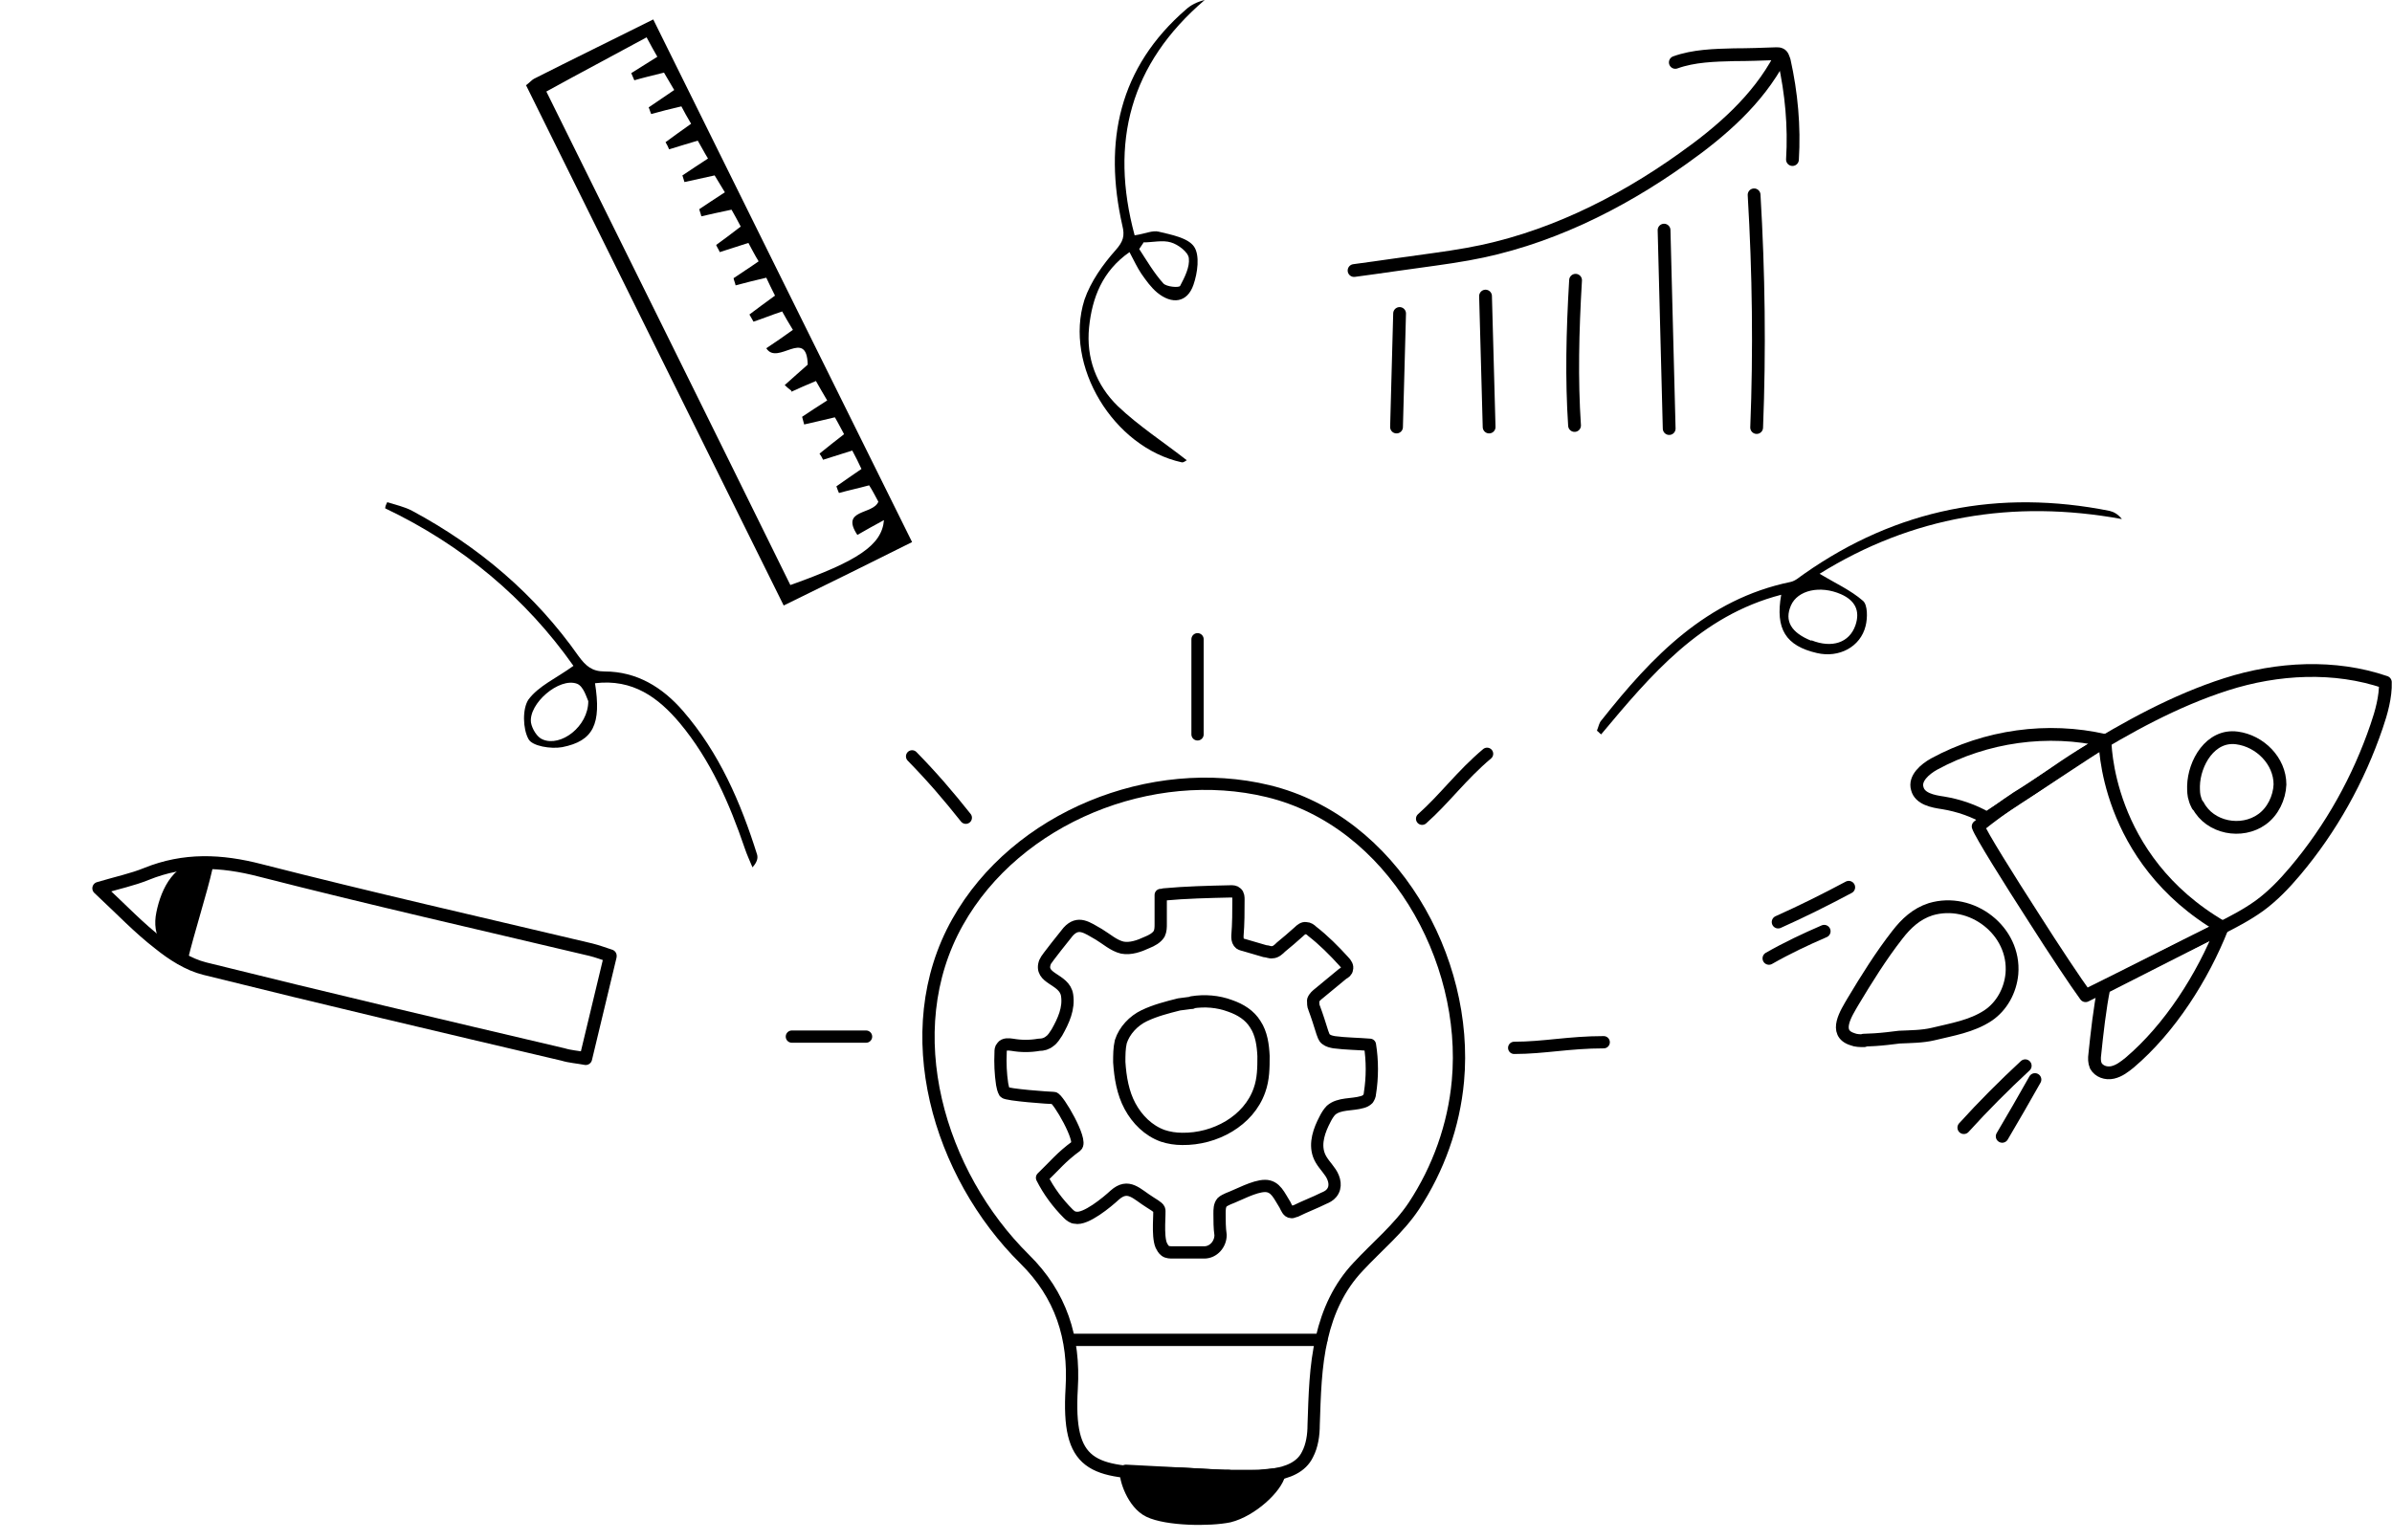 <svg xmlns="http://www.w3.org/2000/svg" id="Layer_2" data-name="Layer 2" viewBox="0 0 467.6 301.2"><defs><style>      .cls-1, .cls-2 {        stroke-width: 0px;      }      .cls-1, .cls-3, .cls-4 {        fill: #000;      }      .cls-2, .cls-5, .cls-6 {        fill: none;      }      .cls-3, .cls-4, .cls-5, .cls-6 {        stroke: #000;        stroke-linecap: round;        stroke-linejoin: round;      }      .cls-3, .cls-6 {        stroke-width: 2.4px;      }      .cls-4, .cls-5 {        stroke-width: 2.5px;      }    </style></defs><g id="Layer_1-2" data-name="Layer 1-2"><path class="cls-3" d="M220.1,287.6c-.2,1.5,1.4,6.4,4.5,7.9,3.5,1.7,11.9,1.8,15.7,1,4.4-1.1,9.2-5.6,9.8-8.3l-3.9.4h-6.9l-19.2-1h0Z"></path><path class="cls-6" d="M240.2,288.6c-4.1,0-8-.5-12-.5-14.9,0-19.6-1.4-18.7-16.6.6-9.9-2.1-18.3-9.2-25.3-16.7-16.5-25.2-44.4-13.1-65.9,11.5-20.5,38-31.1,60.7-25.6,24.3,5.9,39.3,32.8,37.1,56.7-.8,8.7-3.8,17.1-8.6,24.4-3,4.5-7.2,7.9-10.9,11.9-3.7,3.9-5.9,8.7-7.1,13.9-1.3,5.6-1.4,11.3-1.6,17,0,2-.3,4.1-1.2,5.8-2.4,5-10.7,4.2-15.4,4.3h0Z"></path><line class="cls-6" x1="209" y1="262" x2="258.3" y2="262"></line><path class="cls-6" d="M227.5,174.9h0c4.3-.4,8.7-.5,13.1-.6.4,0,.8,0,1.1.3.4.3.4.9.4,1.3,0,2.3,0,4.7-.2,7.1,0,.4,0,.9.3,1.3.2.3.6.4,1,.5,1.4.4,2.7.8,4.1,1.2.5,0,1,.3,1.4.2.7,0,1.3-.6,1.7-1,1.2-1,2.3-1.9,3.5-3,.4-.4.9-.8,1.4-.7.5,0,.9.3,1.2.6,2.2,1.7,4.3,3.8,6.2,5.9.4.4.8,1,.6,1.5,0,.4-.4.7-.8.9-1.5,1.2-3.1,2.6-4.6,3.8-.5.4-1,.8-1.2,1.4,0,.5,0,1.1.2,1.5.6,1.6,1.1,3.2,1.6,4.8.2.5.3,1,.7,1.3.5.4,1.1.5,1.6.6,2.3.3,4.6.3,7,.5.5,3.1.5,6.4,0,9.5,0,.4-.2.8-.4,1.1-.3.3-.7.5-1.1.6-2,.6-4.5.2-6.1,1.6-.5.5-.9,1.2-1.2,1.8-1.1,2.1-2,4.6-1.2,6.9.5,1.4,1.5,2.3,2.3,3.5s1.2,2.8.2,4c-.4.5-1,.8-1.5,1-1.8.9-3.7,1.6-5.5,2.5-.3,0-.6.3-.9.2-.6,0-.9-.8-1.2-1.4-1.1-1.7-1.8-3.7-3.9-3.7s-5.3,1.8-7.2,2.5c-.4.2-.9.4-1.2.7-.5.6-.5,1.4-.5,2.2,0,1.4,0,2.8.2,4.2,0,1.8-1.4,3.4-3.2,3.4h-6.1c-.5,0-1.1,0-1.5-.3s-.6-.7-.8-1.1c-.8-1.9-.2-6.6-.4-7-.2-.5-1.4-1.1-1.8-1.4-2.6-1.6-4.2-3.8-6.9-1.4-1.4,1.3-5.7,4.9-7.7,4.4-.5,0-1-.4-1.4-.8-2-2-3.8-4.4-5.1-7,2.5-2.4,3.7-4,6.7-6.2,1.3-1-3.6-9.4-4.4-9.4s-9.2-.6-9.6-1.1c-.3-.5-.4-1.1-.5-1.6-.3-2-.4-4.1-.3-6.2,0-.4,0-.8.3-1.1.4-.6,1.3-.5,2-.4,1.7.3,3.5.3,5.2,0,.8,0,1.5-.2,2.1-.7.6-.4,1-1.1,1.4-1.7,1.3-2.3,2.4-4.7,2-7.3-.5-3.3-5.6-3.1-4.3-6.5.2-.6,4.2-5.5,4.5-5.9,2-2.2,3.7-.8,6,.5,1.5.9,2.9,2.2,4.6,2.6,1.6.3,3.3-.3,4.8-1,1-.4,1.9-.9,2.4-1.7.3-.6.3-1.3.3-1.9v-5.7h.6Z"></path><path class="cls-6" d="M233,196c2.5-.4,5.1-.2,7.5.7,2,.7,3.8,1.8,4.9,3.6,1.2,1.8,1.5,4.1,1.6,6.2,0,2.2,0,4.5-.8,6.7-2.1,6-8.7,9.6-15.1,9.5-1.3,0-2.6-.2-3.8-.6-2.8-1-5-3.2-6.4-5.8s-1.9-5.6-2.1-8.6c0-1.4,0-2.7.3-4,.7-2.2,2.5-4.1,4.6-5.1s4.4-1.6,6.8-2.2l2.3-.3h.2Z"></path><path class="cls-6" d="M154.8,202.7h14.5"></path><path class="cls-6" d="M178.3,147.9c4,4.1,7,7.6,10.5,12"></path><path class="cls-6" d="M234.1,125v18.6"></path><path class="cls-6" d="M290.7,147.4c-5,4.2-8.3,8.8-12.7,12.7"></path><path class="cls-6" d="M296,204.9c5.8,0,10.7-1.1,17.5-1.1"></path><path class="cls-5" d="M397.6,179.5c-4.9-7.6-10.4-16.4-10.9-17.9,2-1.6,5.3-4.1,7.6-5.6,4.8-2.9,7.8-5.3,12.6-8.3,8.9-5.5,18.3-10.7,28.3-13.9s21.2-3.8,31.1-.4c.1,2.8-.8,6-1.7,8.6-3.5,10.3-8.9,20-15.9,28.3-2.1,2.5-4.4,4.9-7,6.8-2.5,1.8-5.2,3.2-8,4.6-8.7,4.3-17.3,8.7-26,13-1.9-2.6-6.1-8.9-10.1-15.2h0Z"></path><path class="cls-5" d="M411.5,144.8c-11.2-2.6-23.3-.9-33.4,4.6-1.8,1-3.9,2.8-3.3,4.8.5,2,3,2.5,5.1,2.8,3,.5,5.9,1.5,8.5,3l23.1-15.2h0Z"></path><path class="cls-5" d="M434.4,181.4c-3.8,9.6-10.2,19.7-18.1,26.4-1,.8-2,1.6-3.3,1.9s-2.7-.2-3.3-1.3c-.3-.7-.3-1.5-.2-2.2.4-3.9,1-9.3,1.8-13.1l23-11.7h.1Z"></path><path class="cls-5" d="M429.7,157.5c2.3,4.4,8.5,5.6,12.5,2.7,2.1-1.5,3.4-4.2,3.5-6.8,0-4.6-3.9-8.5-8.4-9.1-5.2-.7-8.4,4.9-8.5,9.4,0,.9,0,1.8.3,2.6.1.4.3.8.5,1.2h.1Z"></path><path class="cls-5" d="M364.4,203.5c-.8,0-1.6,0-2.3-.3-3.8-1.2-1.1-5.2.1-7.3,2.7-4.5,5.5-9,8.7-13.1,1.7-2.2,3.7-4.1,6.5-5,8-2.4,16.6,4.2,15.9,12.6-.3,3.3-2,6.4-4.7,8.2-3.2,2.1-7,2.7-10.7,3.6-2.1.5-4.4.5-6.6.6-1.6.2-3.2.4-4.8.5-.7,0-1.4.1-2.2.1h.1Z"></path><path class="cls-5" d="M347.6,180.3c4.7-2.1,9.3-4.4,13.8-6.8"></path><path class="cls-5" d="M345.8,187.4c3.5-2,7.1-3.7,10.8-5.3"></path><path class="cls-5" d="M383.9,220.5c3.8-4.2,7.9-8.3,12-12.1"></path><path class="cls-5" d="M391.4,222.2c2.2-3.7,4.3-7.4,6.4-11.1"></path><path class="cls-5" d="M411.5,144.7s-.2,23.2,22.9,36.6"></path><path class="cls-5" d="M273.6,61.3c-.2,7.4-.4,14.8-.6,22.2"></path><path class="cls-5" d="M290.4,57.9c.2,8.5.5,17.1.7,25.6"></path><path class="cls-5" d="M307.8,83.2c-.6-9-.4-18.3.2-28.4"></path><path class="cls-5" d="M325.3,45c.3,12.9.7,25.9,1,38.8"></path><path class="cls-5" d="M342.9,38.1c.9,15.2,1.1,30.4.5,45.5"></path><path class="cls-5" d="M264.7,52.9c5.3-.7,10.5-1.5,15.8-2.2,2.1-.3,4.2-.6,6.4-1,15.2-2.7,29.5-9.7,42.1-18.7,7.5-5.3,14.6-11.5,18.9-19.6"></path><path class="cls-5" d="M327.5,12.2c3.6-1.3,7.6-1.4,11.5-1.5,2.7,0,5.5-.1,8.2-.2.3,0,.6,0,.8.1.5.2.6.8.8,1.3,1.4,6.3,2,12.8,1.6,19.3"></path><path class="cls-5" d="M119.3,187c-1.6,6.8-3.2,13.2-4.8,20-1.6-.3-3.1-.4-4.4-.8-23.4-5.5-46.8-11-70.1-16.8-3.2-.8-6.3-2.8-8.9-4.9-3.9-3-7.3-6.6-11.8-10.8,3.7-1.1,6.6-1.7,9.3-2.8,7.4-3,14.6-2.7,22.3-.7,21.5,5.5,43.1,10.4,64.6,15.5,1.2.3,2.3.7,3.8,1.2h0Z"></path><path class="cls-4" d="M40.3,169.6c-5.2-.3-7.6,4.6-8.5,9-.9,4.3,1.4,6.3,3.7,8.8,1.2-5.1,3.8-13.2,4.8-17.7h0Z"></path><path class="cls-1" d="M312.2,142.8c.3-.7.4-1.5.9-2,9.8-12.4,20.5-23.6,36.9-27,1-.2,1.8-1,2.7-1.6,18.1-12.7,38.1-16.6,59.7-12.3.8.2,1.6.6,2.4,1.6-21.3-3.9-41.1-.5-59.1,10.7,3,1.8,6.1,3.2,8.5,5.3.9.8.9,3.3.5,4.9-1,4.1-5.2,6.3-9.5,5.3-6.1-1.4-8.2-4.7-7-11.4-15.8,4.1-25.5,15.7-35.2,27.3-.3-.2-.5-.5-.8-.7h0ZM354.1,125.2c4,1.6,7.4.5,8.6-2.9,1-2.9-.1-4.9-2.8-6.1-4.1-1.8-8.5-.8-9.8,2.2s0,5.3,4,6.9h0Z"></path><path class="cls-1" d="M116.3,133.5c1.3,8.1-.3,11.4-6.4,12.6-2.2.4-5.9-.2-6.6-1.6-1.1-2-1.2-5.9,0-7.7,2-2.7,5.5-4.2,8.8-6.6-9.3-13.2-21.7-23.6-36.8-30.8,0-.4.2-.8.4-1.2,1.6.5,3.4.9,4.9,1.7,13,7,24,16.3,32.5,28.4,1.4,1.9,2.6,3,5.1,3,6.3,0,11.3,3.1,15.3,7.7,7.1,8.2,11.3,17.9,14.5,28.1.2.7,0,1.5-.9,2.5-.5-1.2-1.1-2.5-1.5-3.7-3-8.8-6.7-17.3-12.7-24.5-4.2-5-9.2-8.7-16.6-7.8h0,0ZM115,137.1c-.3-.6-.9-2.9-2.2-3.4-3.5-1.3-9.5,3.9-9,7.6.2,1.2,1.2,2.9,2.3,3.3,3.5,1.5,8.9-2.5,8.9-7.5h0Z"></path><path class="cls-1" d="M221.9,46c2-.3,3.4-1,4.6-.7,2.5.6,5.7,1.2,6.9,2.9s.7,5.2-.1,7.5c-1.2,3.5-4.2,3.9-7.1,1.5-1.2-1-2.2-2.4-3.1-3.7-.8-1.2-1.4-2.5-2.3-4.2-5.3,3.7-7.3,8.9-7.9,14.7-.6,6,1.4,11.3,5.6,15.4,4.1,3.9,8.9,7,13.5,10.6-.1,0-.6.5-1,.4-13.3-2.9-23.1-18.9-19-31.8,1.2-3.5,3.6-6.9,6.1-9.7,1.5-1.7,1.8-2.8,1.3-4.8-3.7-16.4-.7-30.9,12.5-42.3.9-.8,2-1.4,3.6-1.8-14.6,12.5-18.6,27.8-13.7,46h0ZM223.5,47.5c-.3.4-.5.8-.8,1.2,1.5,2.3,2.9,4.7,4.7,6.7.6.7,3.1.9,3.3.5.9-1.7,1.9-3.7,1.7-5.4-.1-1.2-2.1-2.7-3.5-3.1-1.6-.5-3.6,0-5.4,0h0Z"></path><path class="cls-1" d="M102.8,16.7c.9-.7,1.2-1.1,1.6-1.3,7.5-3.8,15.1-7.5,23.3-11.6,16.8,34,33.6,67.9,50.6,102.2-8.4,4.2-16.5,8.2-25.1,12.4-16.9-34.1-33.6-67.8-50.4-101.8h0ZM154.7,76.4c-.4-.3-.9-.7-1.3-1.1,1.6-1.4,3.1-2.8,4.5-4-.2-7.3-5.9.3-8.1-3.2,1.8-1.2,3.4-2.3,5.2-3.6-.8-1.3-1.5-2.5-2.1-3.6-2.1.7-3.8,1.4-5.6,2-.3-.5-.5-.9-.8-1.4,1.6-1.2,3.2-2.4,5-3.7-.6-1.2-1.2-2.4-1.7-3.5-2.2.5-4.1,1-6,1.5-.1-.5-.3-.9-.4-1.4,1.6-1.1,3.2-2.1,4.9-3.3-.8-1.3-1.4-2.5-2-3.6-2.1.7-3.8,1.2-5.6,1.8-.2-.5-.5-.9-.7-1.4,1.5-1.1,3-2.2,4.8-3.6-.6-1.2-1.3-2.4-1.8-3.3-2.4.5-4.2.9-5.9,1.3-.1-.5-.3-.9-.4-1.4,1.6-1.1,3.2-2.1,5-3.3-.8-1.3-1.5-2.5-2-3.3-2.3.5-4.1.9-5.9,1.3l-.4-1.3c1.6-1.1,3.2-2.1,5-3.3-.8-1.3-1.4-2.5-2-3.5-2.1.6-3.9,1.2-5.6,1.7-.2-.5-.4-.9-.7-1.4,1.6-1.2,3.2-2.3,5-3.6-.7-1.2-1.4-2.4-1.9-3.4-2.2.5-4.1,1-5.9,1.5-.2-.4-.3-.9-.5-1.3,1.6-1.1,3.1-2.1,5-3.4-.8-1.3-1.5-2.6-2-3.4-2.4.6-4.1,1-5.8,1.5-.2-.5-.4-.9-.6-1.4,1.6-1,3.2-2,5.1-3.2-.7-1.2-1.3-2.3-2.1-3.8-6.6,3.6-12.9,6.9-19.6,10.6,16,32.3,31.9,64.4,47.7,96.5,13.2-4.7,17.9-7.8,18.3-12.7-1.9,1-3.6,2-5.2,2.9-3.4-5.1,3.1-3.9,4.1-6.5-.6-1.1-1.2-2.3-1.8-3.2-2.2.6-4.1,1-5.9,1.5-.2-.4-.3-.8-.5-1.3,1.6-1.1,3.1-2.2,4.9-3.4-.6-1.3-1.2-2.5-1.8-3.6-2.1.7-3.9,1.2-5.7,1.8-.2-.4-.4-.8-.7-1.2,1.5-1.2,3.1-2.5,4.8-3.8-.6-1.1-1.2-2.3-1.8-3.3-2.2.5-4.1,1-6,1.4-.1-.5-.3-1-.4-1.5,1.5-1,3-2,4.9-3.2-.8-1.3-1.5-2.6-2.2-3.8-1.9.8-3.3,1.4-4.8,2.1h0v-.2h0Z"></path><path class="cls-2" d="M154.7,76.4c1.4-.6,2.8-1.2,4.8-2.1.7,1.2,1.4,2.4,2.2,3.8-1.9,1.2-3.4,2.2-4.9,3.2.1.5.3,1,.4,1.5,1.9-.4,3.8-.9,6-1.4.5,1,1.1,2.1,1.8,3.3-1.7,1.4-3.3,2.6-4.8,3.8.2.4.4.8.7,1.2,1.8-.6,3.6-1.1,5.7-1.8.6,1.2,1.2,2.3,1.8,3.6-1.8,1.2-3.4,2.3-4.9,3.4.2.4.3.8.5,1.3,1.9-.5,3.7-.9,5.9-1.5.5.9,1.2,2.1,1.8,3.2-.9,2.6-7.4,1.5-4.1,6.5,1.7-.9,3.4-1.9,5.2-2.9-.4,4.8-5,8-18.3,12.7-15.9-32-31.7-64.1-47.7-96.5,6.8-3.6,13-7,19.6-10.6.8,1.5,1.5,2.6,2.1,3.8-1.9,1.2-3.4,2.2-5.1,3.2.2.5.4.9.6,1.4,1.7-.4,3.4-.9,5.8-1.5.5.9,1.2,2.1,2,3.4-1.9,1.3-3.5,2.4-5,3.4.2.4.3.9.5,1.3,1.8-.5,3.7-.9,5.9-1.5.5.9,1.2,2.1,1.9,3.4-1.8,1.3-3.4,2.5-5,3.6.2.5.4.9.7,1.4,1.8-.5,3.5-1.1,5.6-1.7.6,1.1,1.3,2.2,2,3.5-1.8,1.2-3.4,2.3-5,3.3l.4,1.3c1.8-.4,3.6-.8,5.9-1.3.5.8,1.2,1.9,2,3.3-1.8,1.2-3.4,2.3-5,3.3.1.5.3.9.4,1.4,1.8-.4,3.6-.8,5.9-1.3.5.9,1.1,2.1,1.8,3.3-1.9,1.4-3.4,2.5-4.8,3.6.2.5.5.9.7,1.4,1.8-.6,3.5-1.1,5.6-1.8.6,1,1.2,2.2,2,3.6-1.8,1.2-3.4,2.2-4.9,3.3.1.5.3.9.4,1.4,1.9-.5,3.8-.9,6-1.5.5,1.1,1.1,2.3,1.7,3.5-1.8,1.3-3.4,2.5-5,3.7.3.5.5.9.8,1.4,1.7-.6,3.5-1.2,5.6-2,.7,1.1,1.3,2.2,2.1,3.6-1.8,1.2-3.4,2.3-5.2,3.6,2.2,3.5,7.9-4.1,8.1,3.2-1.4,1.2-2.9,2.6-4.5,4,.4.3.9.7,1.3,1.1h0v.2h0Z"></path></g></svg>